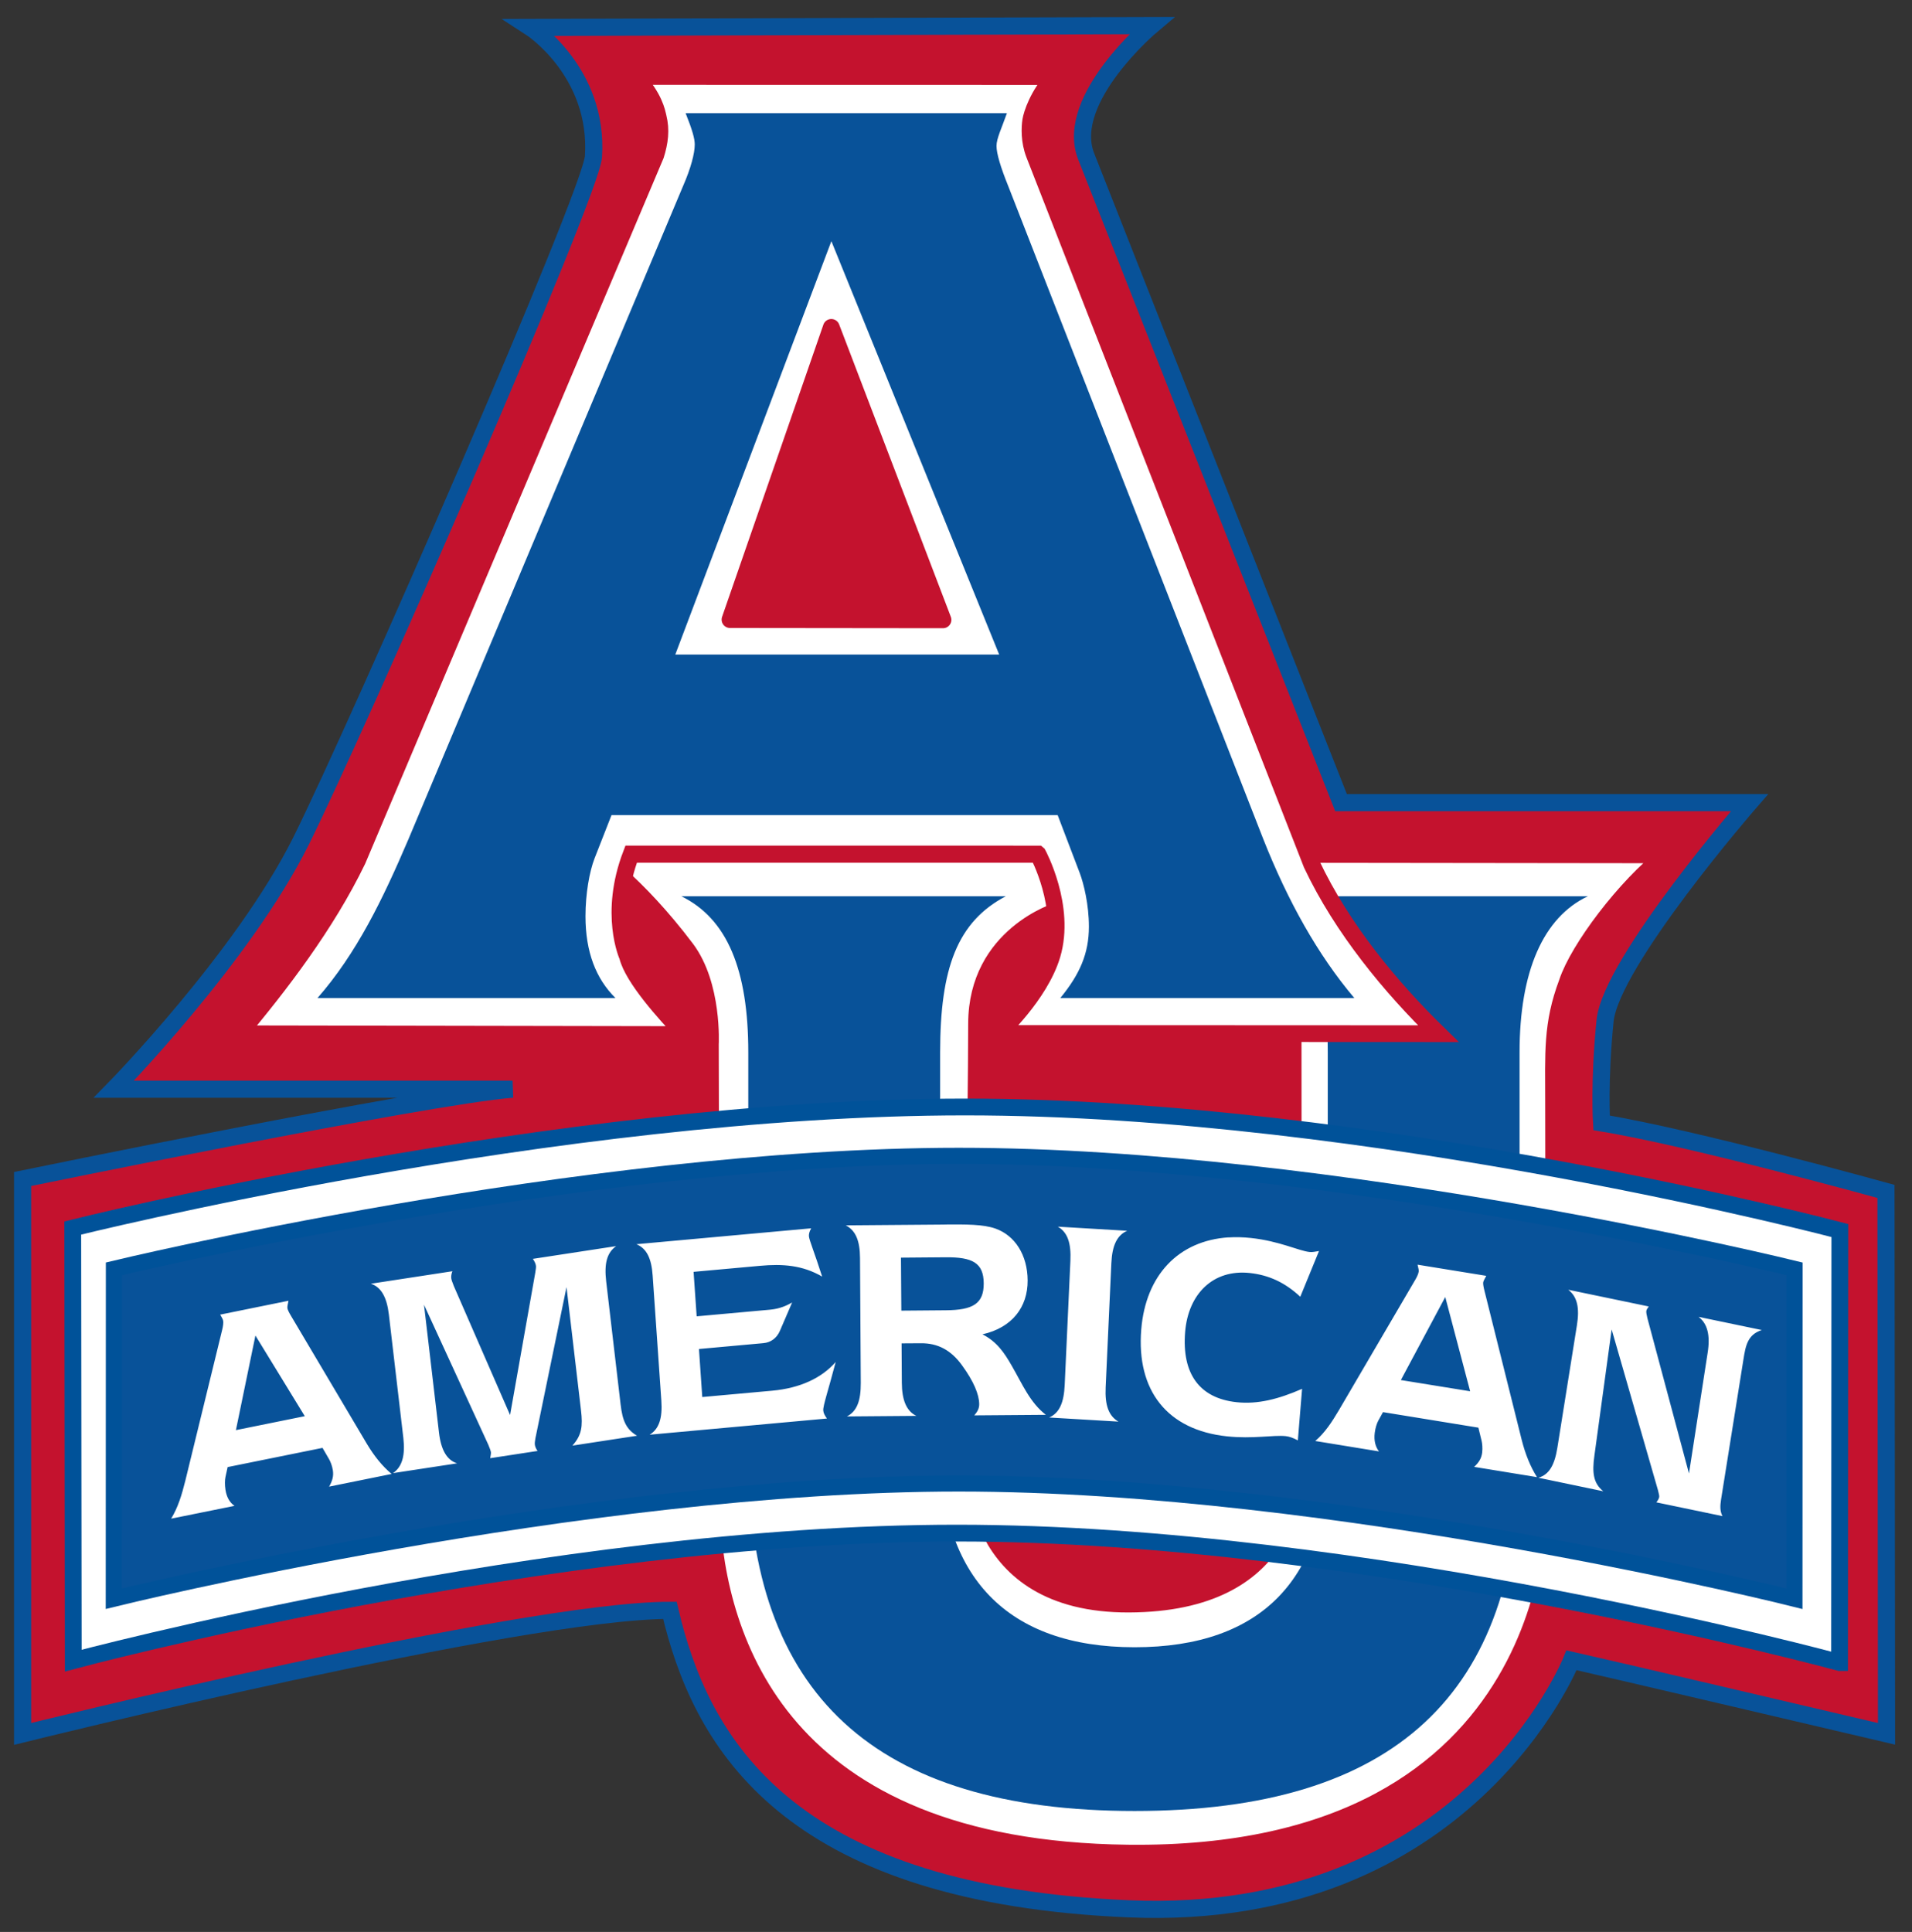 <?xml version="1.0" encoding="UTF-8" standalone="no"?>
<svg xmlns:rdf="http://www.w3.org/1999/02/22-rdf-syntax-ns#" xmlns="http://www.w3.org/2000/svg" xml:space="preserve" height="62.459" viewBox="0 0 61.818 62.459" width="61.818" version="1.1" xmlns:cc="http://creativecommons.org/ns#" xmlns:xlink="http://www.w3.org/1999/xlink" xmlns:dc="http://purl.org/dc/elements/1.1/"><rect x="0" y="0" width="61.818" height="62.459" fill="#333333" stroke="none"/><g transform="matrix(1.25 0 0 -1.25 -51.234 833.84)"><g transform="translate(.363 .363)"><path d="m36.775 0.279-20.076 0.059s2.213 1.43 2.035 4.176c-0.077 1.193-7.585 18.365-9.453 22.123-1.868 3.758-6.053 8.027-6.053 8.027h12.891c-2.765 0.214-15.842 2.904-15.842 2.904v17.941s16.085-3.996 20.93-3.996l0.096 0.398c1.084 4.185 4.02 8.797 14.742 9.252 10.925 0.464 14.312-8.037 14.312-8.037 0.595 0.129 10.184 2.379 10.184 2.379l-0.018-17.536s-6.236-1.732-9.195-2.215c0 0-0.085-1.339 0.113-3.303 0.192-1.897 4.67-7.051 4.67-7.051h-13.207l-8.254-20.93c-0.672-1.836 2.125-4.191 2.125-4.191z" transform="matrix(.8 0 0 -.8 40.987 666.27)" stroke="#085299" stroke-width="0.554" fill="#c4122e"/><path d="m68.009 643.02s-2.086-0.559-2.092-2.825c-0.008-3.202-0.077-3.373-0.037-11.297 0 0-0.172-3.582 3.91-3.567 4.155 0.015 4.171 3.032 4.175 3.321 0.008 0.639 0 11.207 0 11.207s-0.065 2.521-1.962 3.139l-3.994 0.022z" stroke="#c4122e" stroke-width=".427" fill="none"/><path d="m83.713 644.6c-1.051-0.815-2.269-2.434-2.554-3.303-0.407-1.086-0.352-1.806-0.352-3.136l0.015-10.408s0.286-9.108-11.029-8.972c-8.991 0.108-10.617 5.536-10.766 8.769l-0.029 12.146s0.086 1.534-0.628 2.481c-1.294 1.716-2.395 2.437-2.395 2.437h11.597l0.413-1.459s-2.096-0.628-2.102-2.918c-0.008-3.235-0.079-3.408-0.038-11.412 0 0-0.175-3.618 3.978-3.604 4.228 0.015 4.245 3.063 4.248 3.355 0.008 0.646 0 11.321 0 11.321s-0.066 2.547-1.996 3.171l0.038 1.545 11.599-0.014z" fill="#fff"/><path d="m83.713 644.6c-1.051-0.815-2.269-2.434-2.554-3.303-0.407-1.086-0.352-1.806-0.352-3.136l0.015-10.408s0.286-9.108-11.029-8.972c-8.991 0.108-10.617 5.536-10.766 8.769l-0.029 12.146s0.086 1.534-0.628 2.481c-1.294 1.716-2.395 2.437-2.395 2.437h11.597l0.413-1.459s-2.096-0.628-2.102-2.918c-0.008-3.235-0.079-3.408-0.038-11.412 0 0-0.175-3.618 3.978-3.604 4.228 0.015 4.245 3.063 4.248 3.355 0.008 0.646 0 11.321 0 11.321s-0.066 2.547-1.996 3.171l0.038 1.545 11.599-0.014z" stroke="#c4122e" stroke-width=".433" fill="none"/><path d="m69.971 619.87c-6.729 0-9.992 3.03-9.992 9.207v10.412c0 2.136-0.544 3.458-1.733 4.04h8.394c-1.257-0.66-1.699-1.865-1.699-4.04v-10.217c0-3.341 1.733-5.167 5.03-5.167 3.297 0 4.996 1.787 4.996 5.167v10.217c0 2.02-0.272 3.263-1.699 4.04h8.428c-1.155-0.544-1.768-1.942-1.768-4.04v-10.412c0-6.177-3.228-9.207-9.958-9.207" fill="#085299"/><path d="m66.471 649.6-4.34 11.578-4.037-11.578h8.378zm0.999-4.979-10.519 0.001c-0.596-1.554-0.096-2.648-0.096-2.648 0.135-0.554 0.962-1.481 1.484-2.023l-11.527 0.02c1.044 1.25 2.248 2.807 3.061 4.49l7.712 18.235c0.105 0.336 0.147 0.648 0.063 0.984-0.035 0.14-0.088 0.5-0.591 1.052l10.847-0.002c-0.437-0.47-0.596-0.984-0.62-1.144-0.027-0.178-0.042-0.528 0.093-0.872l7.174-18.355c0.784-1.663 2.047-3.187 3.276-4.385l-11.376 0.005s1.072 0.983 1.386 2.031c0.373 1.247-0.366 2.61-0.366 2.61" fill="#fff"/><path d="m66.471 649.6-4.34 11.578-4.037-11.578h8.378zm0.999-4.979-10.519 0.001c-0.596-1.554-0.096-2.648-0.096-2.648 0.135-0.554 0.962-1.481 1.484-2.023l-11.527 0.02c1.044 1.25 2.248 2.807 3.061 4.49l7.712 18.235c0.105 0.336 0.147 0.648 0.063 0.984-0.035 0.14-0.088 0.5-0.591 1.052l10.847-0.002c-0.437-0.47-0.596-0.984-0.62-1.144-0.027-0.178-0.042-0.528 0.093-0.872l7.174-18.355c0.784-1.663 2.047-3.187 3.276-4.385l-11.376 0.005s1.072 0.983 1.386 2.031c0.373 1.247-0.366 2.61-0.366 2.61z" stroke="#c4122e" stroke-width=".433" fill="none"/><g><path d="m62.307 661.49-5.108-13.123h10.369l-5.261 13.123z" fill="#fff"/><path stroke-linejoin="round" d="m62.126 658.24-2.62-7.556 5.509-0.006-2.889 7.563z" stroke="#c4122e" stroke-width=".434" fill="#c4122e"/><path d="m66.468 649.78-4.34 10.692-4.037-10.692h8.377zm9.185-8.884h-7.604c0.505 0.615 0.74 1.154 0.74 1.846 0 0.577-0.135 1.115-0.236 1.385l-0.572 1.5h-11.54l-0.437-1.115c-0.135-0.346-0.236-0.923-0.236-1.5 0-0.923 0.269-1.615 0.774-2.115h-7.705c1.009 1.154 1.682 2.538 2.355 4.115l7.099 16.884c0.202 0.462 0.303 0.846 0.303 1.077 0 0.154-0.067 0.385-0.236 0.808h8.31c-0.135-0.385-0.269-0.654-0.269-0.846s0.101-0.538 0.303-1.038l6.595-16.884c0.639-1.615 1.413-3 2.355-4.115" fill="#085299"/><path d="m88.204 623.71s-12.276 3.347-22.829 3.347-22.856-3.298-22.856-3.298l-0.013 11.189s12.528 3.13 23.081 3.13 22.625-3.195 22.625-3.195l-0.007-11.173z" stroke="#005299" stroke-width=".434" fill="#fff"/><path d="m87.038 625.36s-11.863 2.98-21.615 2.98c-9.752 0-21.856-2.98-21.856-2.98l0.003 8.532s12.102 2.923 21.853 2.923c9.752 0 21.618-2.923 21.618-2.923l-0.003-8.532z" stroke="#005299" stroke-width="0.416" fill="#085299"/><path d="m30.08 39.041-3.189 0.025c0.319 0.164 0.458 0.494 0.461 1.055l0.025 4.039c0.003 0.571-0.121 0.915-0.447 1.084l2.244-0.018c-0.318-0.153-0.467-0.504-0.47-1.076l-0.008-1.268 0.627-0.004c0.545-0.004 0.973 0.221 1.33 0.717 0.375 0.516 0.551 0.94 0.553 1.252 0.001 0.135-0.052 0.238-0.16 0.363l2.316-0.018c-0.511-0.391-0.76-0.991-1.1-1.58-0.248-0.434-0.487-0.786-0.951-1.022 0.953-0.215 1.466-0.872 1.461-1.744-0.005-0.82-0.409-1.45-1.037-1.674-0.401-0.142-0.955-0.138-1.654-0.133zm3.668 0.068c0.319 0.185 0.432 0.535 0.406 1.105l-0.184 4.012c-0.026 0.57-0.168 0.906-0.502 1.053l2.24 0.133c-0.319-0.185-0.44-0.535-0.414-1.105l0.184-4.014c0.026-0.57 0.178-0.904 0.512-1.051l-2.242-0.133zm-7.975 0.053-5.65 0.514c0.329 0.137 0.487 0.455 0.525 1.014l0.281 4.047c0.039 0.559-0.073 0.914-0.379 1.098l5.733-0.523c-0.071-0.098-0.113-0.177-0.119-0.26-0.011-0.155 0.165-0.661 0.402-1.568-0.456 0.521-1.154 0.846-2.051 0.928l-2.263 0.205-0.107-1.553 2.082-0.189c0.244-0.022 0.435-0.164 0.537-0.402l0.393-0.912c-0.175 0.099-0.396 0.203-0.713 0.232l-2.373 0.215-0.1-1.438 2.147-0.195c0.733-0.067 1.373-0.022 2.01 0.348-0.245-0.769-0.419-1.181-0.428-1.305-0.005-0.072 0.017-0.157 0.074-0.256zm13.492 0.293c-1.615 0.107-2.677 1.221-2.82 2.977-0.162 1.985 0.848 3.25 2.766 3.455 0.841 0.09 1.508-0.048 1.906-0.006 0.118 0.013 0.242 0.058 0.391 0.137l0.137-1.666c-0.766 0.335-1.437 0.504-2.115 0.432-1.203-0.128-1.777-0.919-1.666-2.273 0.101-1.23 0.905-2.031 2.09-1.904 0.615 0.066 1.141 0.308 1.633 0.768l0.605-1.478c-0.12 0.019-0.214 0.041-0.305 0.031-0.353-0.038-0.974-0.354-1.897-0.453-0.252-0.027-0.494-0.033-0.725-0.018zm-19.799 0.283-2.691 0.412c0.056 0.086 0.091 0.154 0.1 0.227 0.005 0.041-0.005 0.116-0.021 0.213l-0.816 4.609-1.816-4.164c-0.051-0.128-0.08-0.208-0.086-0.26-0.007-0.062 0.002-0.135 0.037-0.225l-2.637 0.404c0.333 0.106 0.518 0.434 0.584 1l0.467 3.982c0.066 0.566-0.037 0.938-0.334 1.141l2.072-0.316c-0.333-0.106-0.52-0.434-0.586-1l-0.484-4.129 2.082 4.533c0.05 0.118 0.077 0.197 0.082 0.238 0.004 0.031-0.007 0.095-0.023 0.191l1.531-0.234c-0.054-0.075-0.081-0.143-0.088-0.205-0.006-0.051 0.003-0.116 0.02-0.213l1.004-4.879 0.469 3.992c0.058 0.494 0.029 0.792-0.279 1.133l2.09-0.32c-0.354-0.207-0.471-0.493-0.531-1.008l-0.467-3.984c-0.066-0.566 0.019-0.924 0.324-1.139zm10.656 0.361c0.863-0.007 1.226 0.177 1.23 0.842 0.004 0.665-0.358 0.864-1.221 0.871l-1.443 0.012-0.012-1.713 1.445-0.012zm15.256 0.238c0.031 0.121 0.042 0.183 0.037 0.225-0.008 0.062-0.048 0.161-0.117 0.275l-2.461 4.203c-0.232 0.392-0.457 0.734-0.766 0.998l2.06 0.337c-0.118-0.156-0.167-0.353-0.137-0.6 0.019-0.154 0.066-0.304 0.113-0.391l0.154-0.279 3.084 0.502 0.104 0.426c0.018 0.077 0.037 0.227 0.018 0.381-0.023 0.185-0.104 0.318-0.26 0.461l2.033 0.332c-0.214-0.339-0.377-0.743-0.494-1.203l-1.199-4.801c-0.037-0.142-0.053-0.238-0.047-0.289 0.006-0.051 0.051-0.118 0.1-0.215l-2.221-0.361zm4.873 0.811c0.296 0.23 0.369 0.592 0.279 1.154l-0.631 3.953c-0.09 0.562-0.268 0.874-0.615 0.971l2.1 0.438c-0.319-0.256-0.368-0.594-0.287-1.158l0.557-4.074 1.498 5.199c0.028 0.112 0.045 0.178 0.039 0.219-0.007 0.041-0.034 0.1-0.092 0.172l2.137 0.445c-0.084-0.165-0.077-0.334-0.043-0.549l0.713-4.463c0.003-0.02 0.006-0.041 0.008-0.051 0.073-0.46 0.138-0.806 0.596-0.953l-2.047-0.426c0.289 0.218 0.384 0.596 0.295 1.158l-0.604 3.906-1.344-5.019c-0.028-0.112-0.042-0.198-0.035-0.238 0.005-0.031 0.031-0.079 0.078-0.143l-2.602-0.541zm-3.977 0.236 0.805 3.047-2.24-0.363 1.435-2.684zm-37.399 0.12-2.209 0.449c0.062 0.103 0.089 0.16 0.096 0.201 0.01 0.062-0.001 0.169-0.035 0.303l-1.19 4.871c-0.114 0.456-0.236 0.859-0.457 1.221l2.049-0.414c-0.155-0.106-0.255-0.276-0.293-0.521-0.024-0.153-0.022-0.313 0-0.412l0.07-0.32 3.068-0.621 0.213 0.367c0.038 0.066 0.097 0.202 0.121 0.355 0.029 0.184-0.012 0.34-0.121 0.531l2.022-0.41c-0.296-0.246-0.56-0.572-0.797-0.967l-2.45-4.133c-0.074-0.122-0.115-0.209-0.123-0.26-0.008-0.051 0.015-0.131 0.035-0.24zm-1.07 1.125 1.596 2.607-2.227 0.451 0.631-3.059z" transform="matrix(.8 0 0 -.8 40.987 666.27)" fill="#fff"/></g></g></g></svg>
